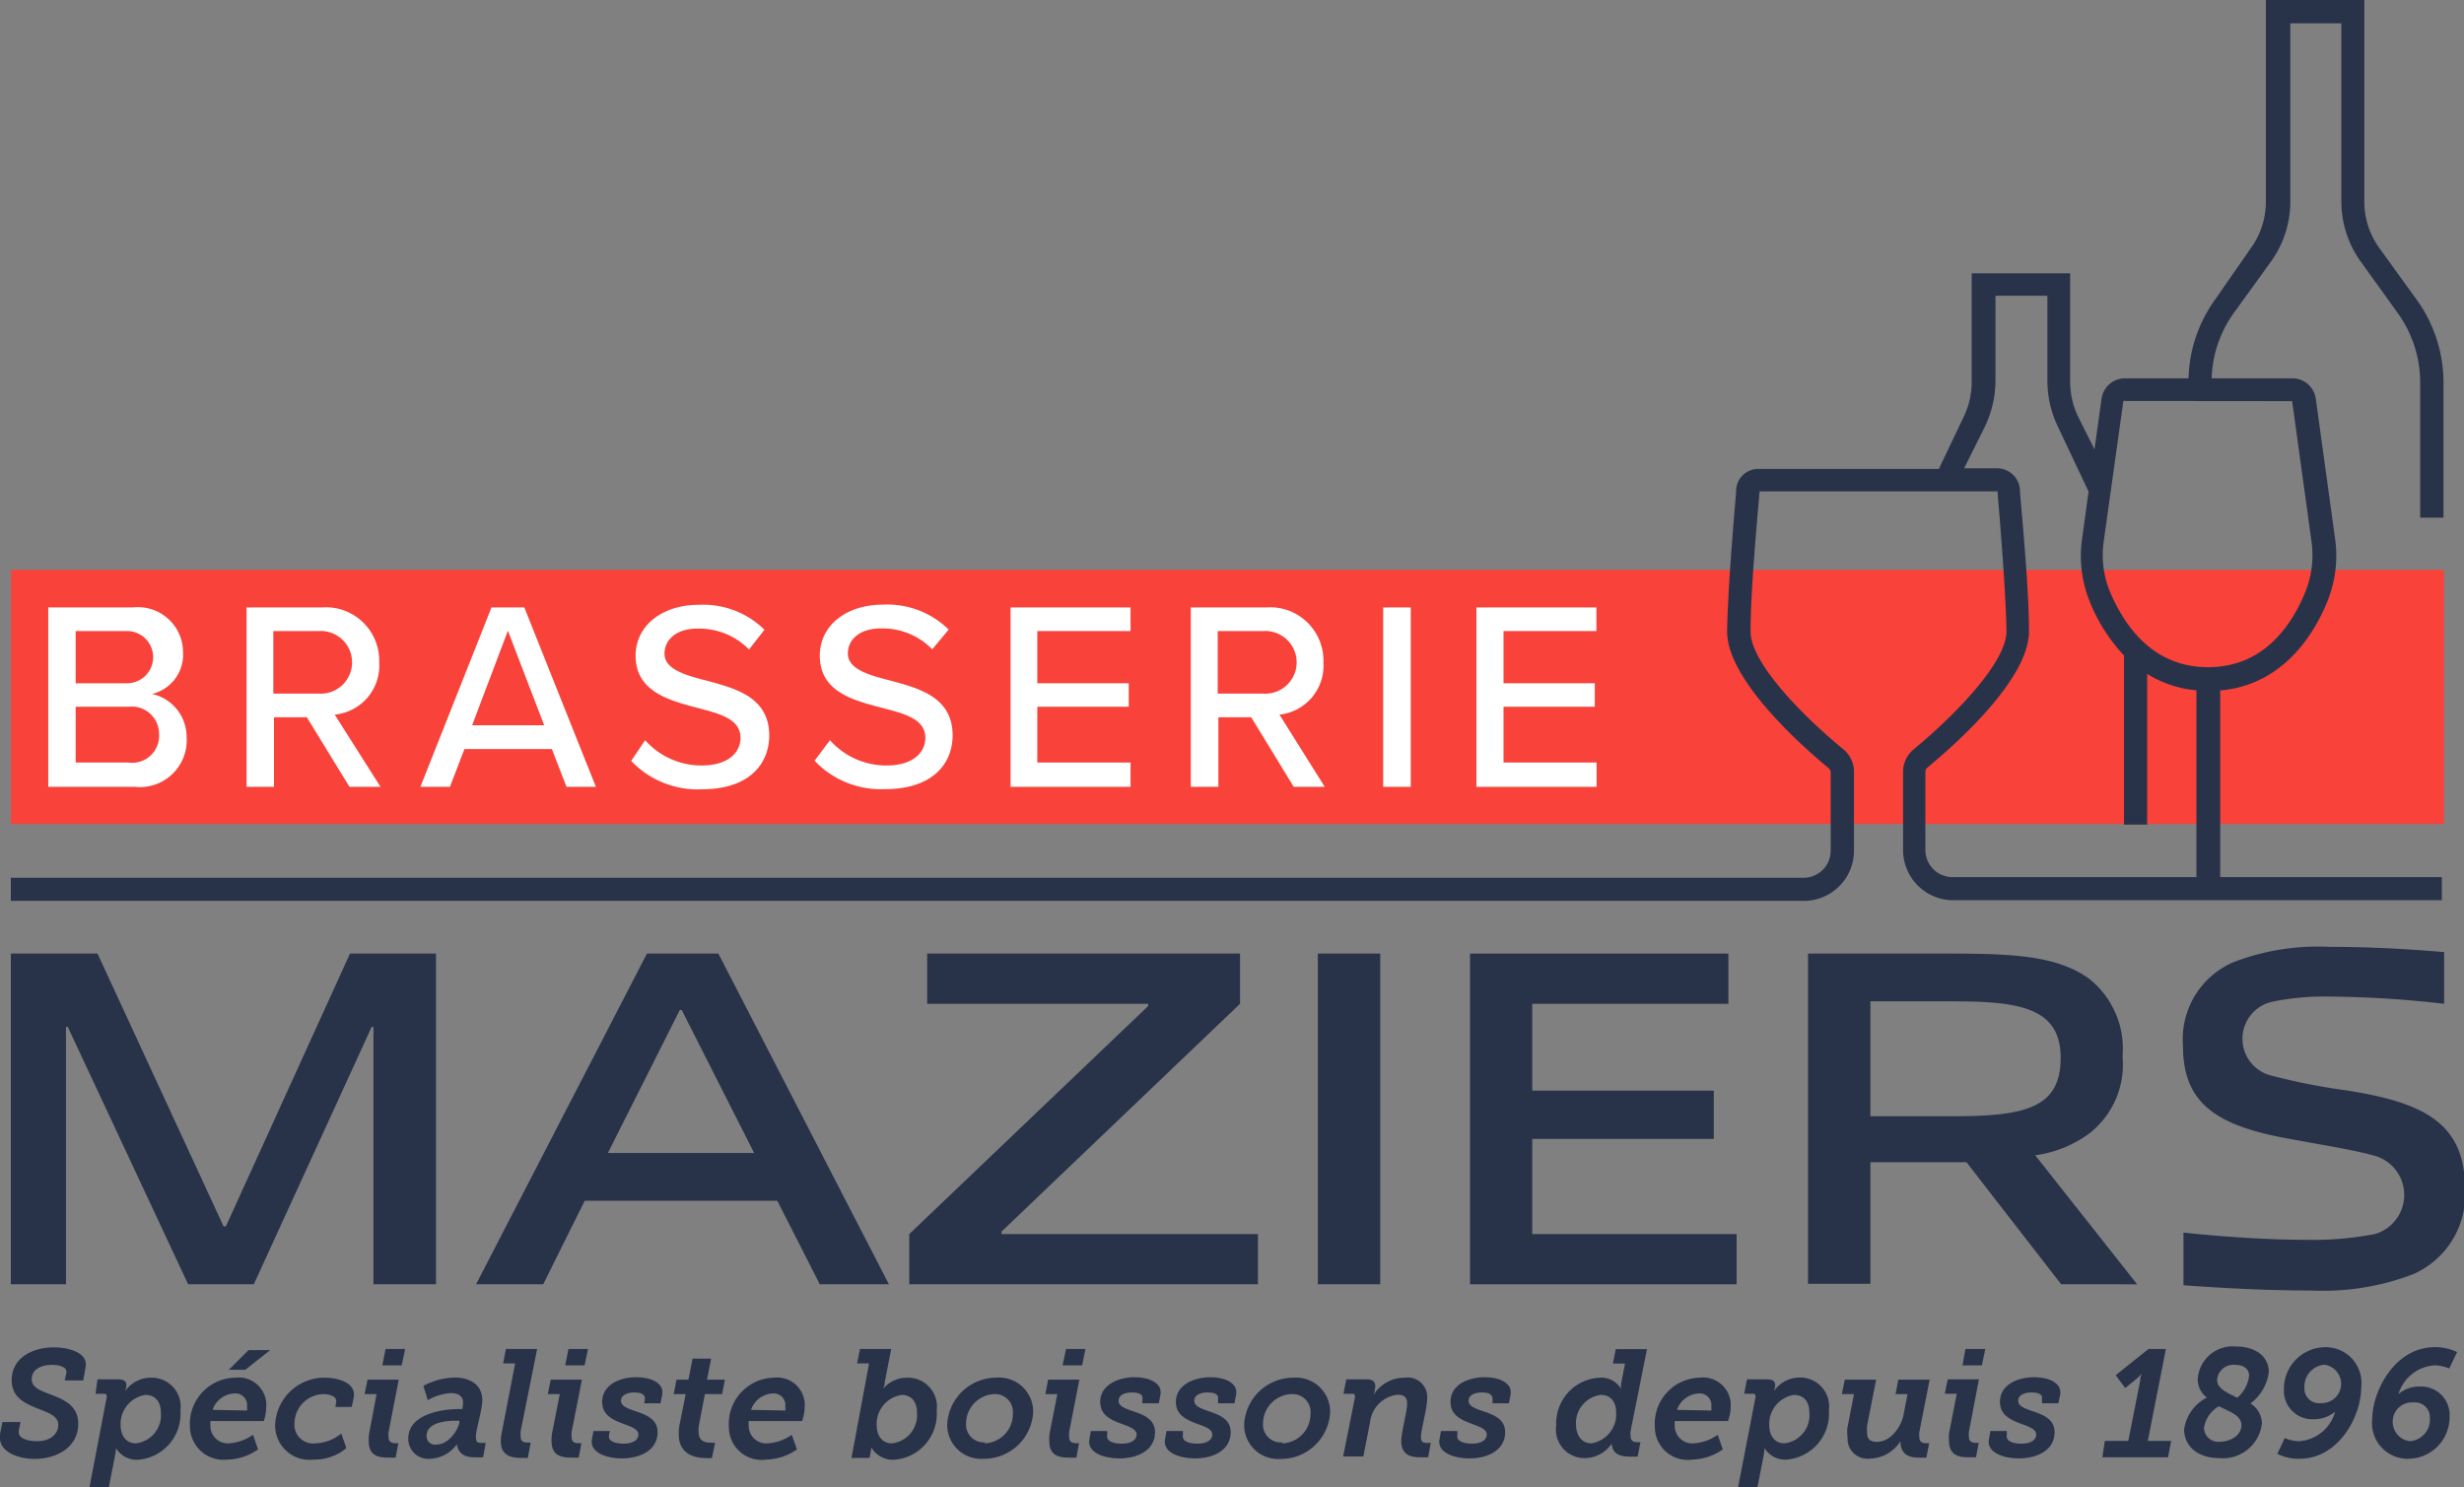 <svg id="Calque_1" data-name="Calque 1" xmlns="http://www.w3.org/2000/svg" viewBox="0 0 150.1 90.61"><rect x="0" y="0" width="150.1" height="90.61" fill="#808080" stroke="none"/><defs><style>.cls-1{fill:#f9423a;}.cls-2{fill:#28334a;}.cls-3{fill:#fff;}</style></defs><title>logo-maziers-dark</title><rect class="cls-1" x="0.67" y="34.72" width="148.21" height="15.49"/><path class="cls-2" d="M22.81,78.31V62.63H22.7L15.52,78.31h-4L4.19,62.63H4.08V78.31H.72V58.16H6l7.68,16.62h.14l7.56-16.62h5.24V78.31Z" transform="translate(-0.06 -0.06)"/><path class="cls-2" d="M50,78.31l-2.59-5.09H35.68l-2.53,5.09H29.06L39.47,58.16h4.35L54.21,78.31ZM41.59,61.6h-.12l-4.38,8.71H46Z" transform="translate(-0.06 -0.06)"/><path class="cls-2" d="M55.45,78.31V75.25L70,61.36v-.14H56.54V58.16H75.6v3.06L61.07,75.1v.15H76.69v3.06Z" transform="translate(-0.06 -0.06)"/><path class="cls-2" d="M80.34,78.31V58.16h3.8V78.31Z" transform="translate(-0.06 -0.06)"/><path class="cls-2" d="M89.61,78.31V58.16h15.74v3.06H93.4v5.29h11.06v2.94H93.4v5.8h12.45v3.06Z" transform="translate(-0.06 -0.06)"/><path class="cls-2" d="M125.62,78.31l-5.77-7.44c-.58,0-1.17,0-1.76,0H114v7.41h-3.8V58.16h8.59c3.95,0,6.65.14,8.57,1.56a5.45,5.45,0,0,1,2,4.7,5.33,5.33,0,0,1-2,4.68,7.16,7.16,0,0,1-3.32,1.35l6.21,7.86ZM119,61.07h-5v7h5c4.38,0,6.59-.47,6.59-3.56S123,61.07,119,61.07Z" transform="translate(-0.06 -0.06)"/><path class="cls-2" d="M147.07,77.69a15.31,15.31,0,0,1-6.21,1c-2.5,0-5-.12-7.79-.32V75.16c2.53.27,5.32.44,7.44.44a20.07,20.07,0,0,0,4.21-.35,2.48,2.48,0,0,0,0-4.77c-1.39-.38-2.92-.61-4.68-.94-4.74-.79-7-2.06-7-5.76a5.11,5.11,0,0,1,3.06-5.09,14.37,14.37,0,0,1,5.85-.94c2.24,0,4.53.11,7,.32v3.15a64.37,64.37,0,0,0-7-.44,15.68,15.68,0,0,0-3.5.32,2.31,2.31,0,0,0,0,4.5,37.9,37.9,0,0,0,4.44.88c4.83.74,7.33,2,7.33,6A5.29,5.29,0,0,1,147.07,77.69Z" transform="translate(-0.06 -0.06)"/><path class="cls-3" d="M3,37.07H8.15a2.75,2.75,0,0,1,3.06,2.77,2.45,2.45,0,0,1-1.89,2.5A2.69,2.69,0,0,1,11.43,45,2.85,2.85,0,0,1,8.28,48H3Zm4.8,4.62a1.59,1.59,0,1,0,0-3.18H4.67v3.18Zm.08,4.83A1.64,1.64,0,0,0,9.75,44.8a1.66,1.66,0,0,0-1.83-1.68H4.67v3.4Z" transform="translate(-0.06 -0.06)"/><path class="cls-3" d="M18.75,43.76h-2V48H15.08V37.07h4.59a3.25,3.25,0,0,1,3.49,3.35,3,3,0,0,1-2.71,3.18L23.24,48H21.35Zm.71-5.25H16.71v3.81h2.75a1.91,1.91,0,1,0,0-3.81Z" transform="translate(-0.06 -0.06)"/><path class="cls-3" d="M33.68,45.7H28.35L27.47,48h-1.8L30,37.07h2L36.36,48H34.57Zm-4.86-1.45h4.39L31,38.49Z" transform="translate(-0.06 -0.06)"/><path class="cls-3" d="M39.36,45.16a4.59,4.59,0,0,0,3.43,1.54c1.76,0,2.38-.9,2.38-1.68,0-1.15-1.24-1.47-2.62-1.83-1.75-.46-3.77-1-3.77-3.18,0-1.8,1.58-3.1,3.85-3.1a5.32,5.32,0,0,1,4,1.52l-.94,1.2a4.27,4.27,0,0,0-3.15-1.27c-1.21,0-2,.62-2,1.53s1.17,1.29,2.53,1.63c1.77.48,3.85,1,3.85,3.35,0,1.7-1.18,3.28-4.11,3.28a5.57,5.57,0,0,1-4.3-1.73Z" transform="translate(-0.06 -0.06)"/><path class="cls-3" d="M50.62,45.16a4.59,4.59,0,0,0,3.43,1.54c1.76,0,2.38-.9,2.38-1.68,0-1.15-1.24-1.47-2.63-1.83C52.06,42.73,50,42.23,50,40c0-1.8,1.58-3.1,3.85-3.1a5.32,5.32,0,0,1,4,1.52l-1,1.2a4.23,4.23,0,0,0-3.14-1.27c-1.21,0-2,.62-2,1.53s1.17,1.29,2.53,1.63c1.77.48,3.85,1,3.85,3.35,0,1.7-1.18,3.28-4.12,3.28a5.56,5.56,0,0,1-4.29-1.73Z" transform="translate(-0.06 -0.06)"/><path class="cls-3" d="M61.62,37.07h7.31v1.44H63.25v3.18h5.57v1.43H63.25v3.4h5.68V48H61.62Z" transform="translate(-0.06 -0.06)"/><path class="cls-3" d="M76.28,43.76h-2V48H72.6V37.07h4.59a3.25,3.25,0,0,1,3.49,3.35A3,3,0,0,1,78,43.6L80.76,48H78.87Zm.7-5.25H74.24v3.81H77a1.91,1.91,0,1,0,0-3.81Z" transform="translate(-0.06 -0.06)"/><path class="cls-3" d="M84.32,37.07H86V48H84.32Z" transform="translate(-0.06 -0.06)"/><path class="cls-3" d="M90,37.07h7.31v1.44H91.65v3.18h5.56v1.43H91.65v3.4h5.67V48H90Z" transform="translate(-0.06 -0.06)"/><path class="cls-2" d="M.21,86.7h1.1l-.1.49c-.11.52.54.68,1.12.68.8,0,1.28-.44,1.28-1,0-1.16-2.84-.75-2.84-2.72,0-1.35,1.24-2,2.6-2,.78,0,2.11.29,1.9,1.24l-.14.78H4l.1-.45c.08-.39-.46-.5-.89-.5-.69,0-1.22.31-1.22.87,0,1.16,2.84.7,2.84,2.73,0,1.36-1.24,2.13-2.67,2.13-.89,0-2.31-.38-2.09-1.56Z" transform="translate(-0.06 -0.06)"/><path class="cls-2" d="M6.56,85.19c0-.12,0-.21-.16-.21H5.88L6,84.1H7.25c.4,0,.51.16.51.36a1.35,1.35,0,0,1-.08.36h0A1.92,1.92,0,0,1,9.26,84a1.76,1.76,0,0,1,1.79,2,2.8,2.8,0,0,1-2.57,3,1.47,1.47,0,0,1-1.35-.7h0a3.16,3.16,0,0,1-.06.43l-.39,2H5.5ZM8.34,88a1.73,1.73,0,0,0,1.52-1.88c0-.66-.35-1.07-.94-1.07a1.78,1.78,0,0,0-1.51,1.88C7.41,87.47,7.7,88,8.34,88Z" transform="translate(-0.06 -0.06)"/><path class="cls-2" d="M14.4,84a1.68,1.68,0,0,1,1.88,1.79,3.07,3.07,0,0,1-.15.85H12.88a1,1,0,0,0,0,.24A1.06,1.06,0,0,0,14,88a2.88,2.88,0,0,0,1.47-.52l.31.89a3.37,3.37,0,0,1-1.85.62,2.05,2.05,0,0,1-2.3-2A2.81,2.81,0,0,1,14.4,84Zm.71,2a2.42,2.42,0,0,0,0-.26.71.71,0,0,0-.75-.78,1.47,1.47,0,0,0-1.35,1Zm.09-3.68h1.32L15,83.52H14Z" transform="translate(-0.06 -0.06)"/><path class="cls-2" d="M19.85,84c.73,0,1.92.28,1.76,1.19l-.12.59h-1l.05-.3c.06-.31-.36-.48-.78-.48A1.8,1.8,0,0,0,18,86.76,1.14,1.14,0,0,0,19.28,88a2.6,2.6,0,0,0,1.57-.6l.31.89a3,3,0,0,1-2,.7,2.09,2.09,0,0,1-2.34-2.09A3,3,0,0,1,19.85,84Z" transform="translate(-0.06 -0.06)"/><path class="cls-2" d="M22.55,87.39,23,85h-.73l.18-.88h1.9l-.62,3.2a1.45,1.45,0,0,0,0,.29c0,.28.16.38.4.38a1,1,0,0,0,.2,0l-.17.88-.41,0c-.57,0-1.23-.07-1.23-1A2.3,2.3,0,0,1,22.55,87.39Zm1-5.14h1.19l-.21,1H23.35Z" transform="translate(-0.06 -0.06)"/><path class="cls-2" d="M28.05,85.91h.17a2.93,2.93,0,0,0,.05-.39c0-.37-.26-.58-.75-.58a3.17,3.17,0,0,0-1.4.43l-.27-.87a4.26,4.26,0,0,1,1.9-.51c.83,0,1.69.35,1.69,1.4,0,.55-.39,1.79-.39,2.2s.16.38.4.38a1,1,0,0,0,.2,0l-.16.88a4.23,4.23,0,0,1-.49,0c-.52,0-1-.13-1.11-.79h0a2.11,2.11,0,0,1-1.61.88,1.22,1.22,0,0,1-1.35-1.22C24.92,86.29,26.8,85.91,28.05,85.91Zm-1.38,2.16c.64,0,1.22-.72,1.37-1.3l0-.15h-.2c-.54,0-1.79.09-1.79.91A.51.51,0,0,0,26.67,88.07Z" transform="translate(-0.06 -0.06)"/><path class="cls-2" d="M30.63,87.33l.81-4.2h-.73l.17-.88h1.9l-1,5a1.72,1.72,0,0,0,0,.35c0,.28.16.35.4.35h.21l-.18.94s-.2,0-.41,0c-.56,0-1.23-.13-1.23-1A2.33,2.33,0,0,1,30.63,87.33Z" transform="translate(-0.06 -0.06)"/><path class="cls-2" d="M33.69,87.39,34.16,85h-.73l.18-.88h1.9l-.63,3.2a2.85,2.85,0,0,0,0,.29c0,.28.15.38.4.38a1,1,0,0,0,.2,0l-.17.88-.41,0c-.57,0-1.24-.07-1.24-1A2.4,2.4,0,0,1,33.69,87.39Zm1-5.14h1.19l-.21,1H34.49Z" transform="translate(-0.06 -0.06)"/><path class="cls-2" d="M36.21,87.25h1l-.05.24c-.09.46.56.53.9.53.55,0,.89-.22.89-.55,0-.77-2.21-.51-2.21-2,0-1,1-1.5,2.11-1.5.79,0,1.69.32,1.55,1.07l-.1.52h-1l.05-.28c0-.33-.37-.38-.64-.38-.46,0-.82.17-.82.5,0,.8,2.23.48,2.23,1.93,0,1-.92,1.59-2.21,1.59-.8,0-2-.32-1.78-1.22Z" transform="translate(-0.06 -0.06)"/><path class="cls-2" d="M41.43,87l.4-2H41.1l.17-.88H42l.25-1.28h1.13l-.25,1.28h1.09l-.17.88H43l-.38,2a2.23,2.23,0,0,0,0,.32c0,.55.4.64.74.64a1.61,1.61,0,0,0,.26,0l-.19.94a2.43,2.43,0,0,1-.34,0c-.85,0-1.68-.33-1.68-1.43A2.47,2.47,0,0,1,41.43,87Z" transform="translate(-0.06 -0.06)"/><path class="cls-2" d="M47.2,84a1.68,1.68,0,0,1,1.88,1.79,2.9,2.9,0,0,1-.16.85H45.67a1,1,0,0,0,0,.24A1.07,1.07,0,0,0,46.83,88a2.82,2.82,0,0,0,1.46-.52l.32.89a3.41,3.41,0,0,1-1.85.62,2,2,0,0,1-2.3-2A2.81,2.81,0,0,1,47.2,84Zm.7,2a2.42,2.42,0,0,0,0-.26.71.71,0,0,0-.75-.78,1.47,1.47,0,0,0-1.34,1Z" transform="translate(-0.06 -0.06)"/><path class="cls-2" d="M53,83.13h-.73l.18-.88h1.9l-.39,2c0,.23-.11.43-.11.43h0A1.92,1.92,0,0,1,55.33,84a1.76,1.76,0,0,1,1.79,2,2.8,2.8,0,0,1-2.59,3,1.51,1.51,0,0,1-1.39-.75h0a2.45,2.45,0,0,1-.05.33l-.06.31h-1.1ZM54.4,88a1.73,1.73,0,0,0,1.52-1.88c0-.66-.35-1.07-.93-1.07a1.78,1.78,0,0,0-1.52,1.9C53.47,87.47,53.75,88,54.4,88Z" transform="translate(-0.06 -0.06)"/><path class="cls-2" d="M60.72,84A2.08,2.08,0,0,1,63,86.08a3,3,0,0,1-3,2.86,2.07,2.07,0,0,1-2.24-2.09A3,3,0,0,1,60.72,84Zm-.67,4a1.78,1.78,0,0,0,1.71-1.79A1.09,1.09,0,0,0,60.63,85a1.8,1.8,0,0,0-1.72,1.8A1.08,1.08,0,0,0,60.05,87.94Z" transform="translate(-0.06 -0.06)"/><path class="cls-2" d="M64,87.39,64.47,85h-.73l.17-.88h1.9l-.62,3.2a1.45,1.45,0,0,0,0,.29c0,.28.16.38.4.38a1,1,0,0,0,.2,0l-.16.88-.42,0c-.56,0-1.23-.07-1.23-1A2.4,2.4,0,0,1,64,87.39Zm1-5.14h1.18l-.2,1H64.79Z" transform="translate(-0.06 -0.06)"/><path class="cls-2" d="M66.51,87.25h1l0,.24c-.1.46.55.53.9.53.54,0,.89-.22.89-.55,0-.77-2.22-.51-2.22-2,0-1,1.06-1.5,2.11-1.5.8,0,1.7.32,1.56,1.07l-.1.52h-1l0-.28c.06-.33-.37-.38-.64-.38-.46,0-.81.17-.81.5,0,.8,2.22.48,2.22,1.93,0,1-.91,1.59-2.2,1.59-.81,0-2-.32-1.79-1.22Z" transform="translate(-0.06 -0.06)"/><path class="cls-2" d="M71.12,87.25h1l0,.24c-.09.46.55.53.9.53.54,0,.89-.22.89-.55,0-.77-2.22-.51-2.22-2,0-1,1.06-1.5,2.11-1.5.8,0,1.7.32,1.56,1.07l-.1.52h-1l0-.28c.06-.33-.37-.38-.63-.38-.47,0-.82.17-.82.5,0,.8,2.22.48,2.22,1.93,0,1-.91,1.59-2.2,1.59-.81,0-2-.32-1.79-1.22Z" transform="translate(-0.06 -0.06)"/><path class="cls-2" d="M78.85,84a2.08,2.08,0,0,1,2.24,2.09,3,3,0,0,1-3,2.86,2.07,2.07,0,0,1-2.24-2.09A3,3,0,0,1,78.85,84Zm-.67,4a1.78,1.78,0,0,0,1.71-1.79A1.09,1.09,0,0,0,78.76,85,1.8,1.8,0,0,0,77,86.79,1.08,1.08,0,0,0,78.18,87.94Z" transform="translate(-0.06 -0.06)"/><path class="cls-2" d="M82.6,85.19c0-.12,0-.21-.17-.21H81.9l.17-.88h1.24c.37,0,.53.15.53.42a2,2,0,0,1-.11.53h0A2.23,2.23,0,0,1,85.63,84,1.19,1.19,0,0,1,87,85.27c0,.58-.38,1.94-.38,2.32s.16.38.4.38a1,1,0,0,0,.2,0l-.16.88s-.18,0-.48,0c-.49,0-1.16-.08-1.16-1,0-.49.36-1.83.36-2.25s-.18-.56-.6-.56a1.89,1.89,0,0,0-1.66,1.68l-.41,2.08H81.88Z" transform="translate(-0.06 -0.06)"/><path class="cls-2" d="M87.84,87.25h1l0,.24c-.09.46.56.53.9.53.55,0,.89-.22.89-.55,0-.77-2.21-.51-2.21-2,0-1,1-1.5,2.11-1.5.79,0,1.69.32,1.55,1.07l-.1.52h-1l0-.28c0-.33-.37-.38-.64-.38-.46,0-.82.17-.82.5,0,.8,2.23.48,2.23,1.93,0,1-.92,1.59-2.21,1.59-.8,0-2-.32-1.78-1.22Z" transform="translate(-0.06 -0.06)"/><path class="cls-2" d="M97.51,84a1.39,1.39,0,0,1,1.3.68h0a2.34,2.34,0,0,1,0-.29l.24-1.25h-.74l.18-.88h1.9l-1,5a1.45,1.45,0,0,0,0,.29c0,.28.16.38.4.38a1,1,0,0,0,.2,0l-.17.88s-.2,0-.44,0c-.61,0-1.09-.13-1.14-.79h0a2,2,0,0,1-1.58.88,1.74,1.74,0,0,1-1.8-2A2.78,2.78,0,0,1,97.51,84ZM97,88a1.79,1.79,0,0,0,1.51-1.89c0-.58-.28-1.06-.93-1.06a1.73,1.73,0,0,0-1.51,1.88C96.09,87.54,96.44,88,97,88Z" transform="translate(-0.06 -0.06)"/><path class="cls-2" d="M103.61,84a1.68,1.68,0,0,1,1.88,1.79,2.9,2.9,0,0,1-.16.85h-3.25a1,1,0,0,0,0,.24A1.07,1.07,0,0,0,103.24,88a2.82,2.82,0,0,0,1.46-.52l.31.89a3.37,3.37,0,0,1-1.85.62,2,2,0,0,1-2.29-2A2.8,2.8,0,0,1,103.61,84Zm.7,2a2.42,2.42,0,0,0,0-.26.71.71,0,0,0-.75-.78,1.47,1.47,0,0,0-1.34,1Z" transform="translate(-0.06 -0.06)"/><path class="cls-2" d="M107,85.19c0-.12,0-.21-.16-.21h-.53l.17-.88h1.21c.4,0,.51.16.51.36a1.9,1.9,0,0,1-.08.36h0a1.91,1.91,0,0,1,1.56-.83,1.76,1.76,0,0,1,1.79,2,2.8,2.8,0,0,1-2.58,3,1.47,1.47,0,0,1-1.34-.7h0a4.28,4.28,0,0,1-.05.43l-.39,2h-1.18ZM108.76,88a1.72,1.72,0,0,0,1.52-1.88c0-.66-.34-1.07-.93-1.07a1.78,1.78,0,0,0-1.51,1.88C107.84,87.47,108.13,88,108.76,88Z" transform="translate(-0.06 -0.06)"/><path class="cls-2" d="M112.59,87.1,113,85h-.74l.18-.88h1.91l-.55,2.8a2.47,2.47,0,0,0,0,.44c0,.35.16.55.59.55.82,0,1.48-.87,1.63-1.66l.24-1.25h-.73l.17-.88h1.91l-.63,3.2a1.43,1.43,0,0,0,0,.29c0,.28.15.38.4.38a1.17,1.17,0,0,0,.2,0l-.17.88s-.21,0-.5,0c-.58,0-1.08-.21-1.08-1h0a2.26,2.26,0,0,1-1.86,1.06,1.21,1.21,0,0,1-1.36-1.27A3.15,3.15,0,0,1,112.59,87.1Z" transform="translate(-0.06 -0.06)"/><path class="cls-2" d="M118.79,87.39l.47-2.41h-.73l.18-.88h1.9L120,87.3a1.45,1.45,0,0,0,0,.29c0,.28.16.38.4.38a1,1,0,0,0,.2,0l-.17.88-.41,0c-.57,0-1.23-.07-1.23-1A2.3,2.3,0,0,1,118.79,87.39Zm1-5.14H121l-.21,1h-1.18Z" transform="translate(-0.06 -0.06)"/><path class="cls-2" d="M121.31,87.25h1l0,.24c-.09.46.56.53.9.53.55,0,.89-.22.89-.55,0-.77-2.21-.51-2.21-2,0-1,1-1.5,2.11-1.5.8,0,1.69.32,1.56,1.07l-.11.52h-1l0-.28c.06-.33-.37-.38-.64-.38-.46,0-.81.17-.81.5,0,.8,2.22.48,2.22,1.93,0,1-.92,1.59-2.21,1.59-.8,0-2-.32-1.78-1.22Z" transform="translate(-0.06 -0.06)"/><path class="cls-2" d="M128.28,87.85h1.43l.72-3.64c0-.23.1-.47.1-.47h0a2.48,2.48,0,0,1-.33.34l-.68.55-.58-.78,2-1.6H132l-1.1,5.6h1.42l-.19,1h-4Z" transform="translate(-0.06 -0.06)"/><path class="cls-2" d="M134.5,85.21a1.37,1.37,0,0,1-.56-1.11,2.13,2.13,0,0,1,2.33-2c1.2,0,2,.61,2,1.57a2.83,2.83,0,0,1-1.12,1.9,1.45,1.45,0,0,1,.7,1.22,2.39,2.39,0,0,1-2.6,2.11c-1.32,0-2.14-.74-2.14-1.75A2.58,2.58,0,0,1,134.5,85.21Zm.8,2.69c.61,0,1.3-.37,1.3-1s-.75-.83-1.37-1.16a1.84,1.84,0,0,0-.91,1.33A.87.87,0,0,0,135.3,87.9Zm1.77-4c0-.42-.32-.68-.83-.68a1,1,0,0,0-1.12.91c0,.55.63.79,1.23,1.09A2.08,2.08,0,0,0,137.07,83.86Z" transform="translate(-0.06 -0.06)"/><path class="cls-2" d="M139.24,87.68a2.26,2.26,0,0,0,.9.19,2.45,2.45,0,0,0,2.17-1.8h0a2,2,0,0,1-1.29.46,1.73,1.73,0,0,1-1.83-1.81,2.54,2.54,0,0,1,2.51-2.58,2.18,2.18,0,0,1,2.2,2.44c0,1.77-1.37,4.36-3.76,4.36a2.86,2.86,0,0,1-1.35-.3Zm3.43-3.19a1.18,1.18,0,0,0-1-1.28,1.33,1.33,0,0,0-1.23,1.42.89.89,0,0,0,1,.92A1.18,1.18,0,0,0,142.67,84.49Z" transform="translate(-0.06 -0.06)"/><path class="cls-2" d="M148.37,82.14a3,3,0,0,1,1.37.3l-.48,1a2.32,2.32,0,0,0-.93-.19A2.46,2.46,0,0,0,146.17,85h0a1.91,1.91,0,0,1,1.28-.46,1.73,1.73,0,0,1,1.83,1.83,2.53,2.53,0,0,1-2.51,2.57,2.17,2.17,0,0,1-2.2-2.43C144.59,84.73,146,82.14,148.37,82.14Zm-1.5,5.73a1.32,1.32,0,0,0,1.21-1.42.9.9,0,0,0-1-.94,1.17,1.17,0,0,0-1.26,1.08A1.19,1.19,0,0,0,146.87,87.87Z" transform="translate(-0.06 -0.06)"/><path class="cls-2" d="M148.91,31.6V23.38a8.62,8.62,0,0,0-1.64-5.07L145,15.17a4.8,4.8,0,0,1-.91-2.83V.06h-6V12.34a4.8,4.8,0,0,1-.91,2.83L135,18.31a8.57,8.57,0,0,0-1.62,4.8H129.5a1.44,1.44,0,0,0-1.42,1.24l-.43,3.09-1-2a4.88,4.88,0,0,1-.48-2.13v-6.6h-6v6.6a4.88,4.88,0,0,1-.48,2.13l-1.52,3.19h-11a1.35,1.35,0,0,0-1.35,1.25l0,.14c-.15,1.8-.51,6-.55,8.51,0,2.88,4.31,6.78,6.18,8.33a.34.34,0,0,1,.13.27v4.76a1.65,1.65,0,0,1-1.65,1.65H.72v1.41H109.91A3.06,3.06,0,0,0,113,51.85V47.09a1.77,1.77,0,0,0-.64-1.37c-2.63-2.16-5.69-5.35-5.66-7.2,0-2.45.39-6.63.54-8.42V30h14.51v.12c.15,1.78.5,6,.54,8.4,0,1.85-3,5-5.66,7.2a1.77,1.77,0,0,0-.64,1.37v4.76A3.06,3.06,0,0,0,119,54.91h29.81V53.5H135.31V42.13c3.91-.35,5.78-3.55,6.56-5.51a7.44,7.44,0,0,0,.44-3.72l-1.18-8.55a1.44,1.44,0,0,0-1.42-1.24h-4.92a7.17,7.17,0,0,1,1.36-4L138.4,16a6.26,6.26,0,0,0,1.18-3.66V1.48h3.11V12.34A6.26,6.26,0,0,0,143.87,16l2.25,3.13a7.23,7.23,0,0,1,1.37,4.25V31.6ZM119,53.5a1.65,1.65,0,0,1-1.65-1.65V47.09a.34.34,0,0,1,.13-.27c1.87-1.55,6.22-5.45,6.18-8.33,0-2.48-.4-6.69-.55-8.49v-.12a1.41,1.41,0,0,0-1.4-1.29h-2L121,26a6.49,6.49,0,0,0,.62-2.74V18.08h3.16v5.19a6.46,6.46,0,0,0,.62,2.74l1.89,4-.4,2.91a7.44,7.44,0,0,0,.44,3.72A10.47,10.47,0,0,0,129.45,40v10.3h1.41V41.12a6.76,6.76,0,0,0,3,1V53.5Zm20.69-29,1.18,8.56a6,6,0,0,1-.35,3c-.85,2.12-2.57,4.65-5.95,4.65s-5.11-2.53-6-4.65a5.87,5.87,0,0,1-.36-3l1.2-8.57Z" transform="translate(-0.06 -0.06)"/></svg>